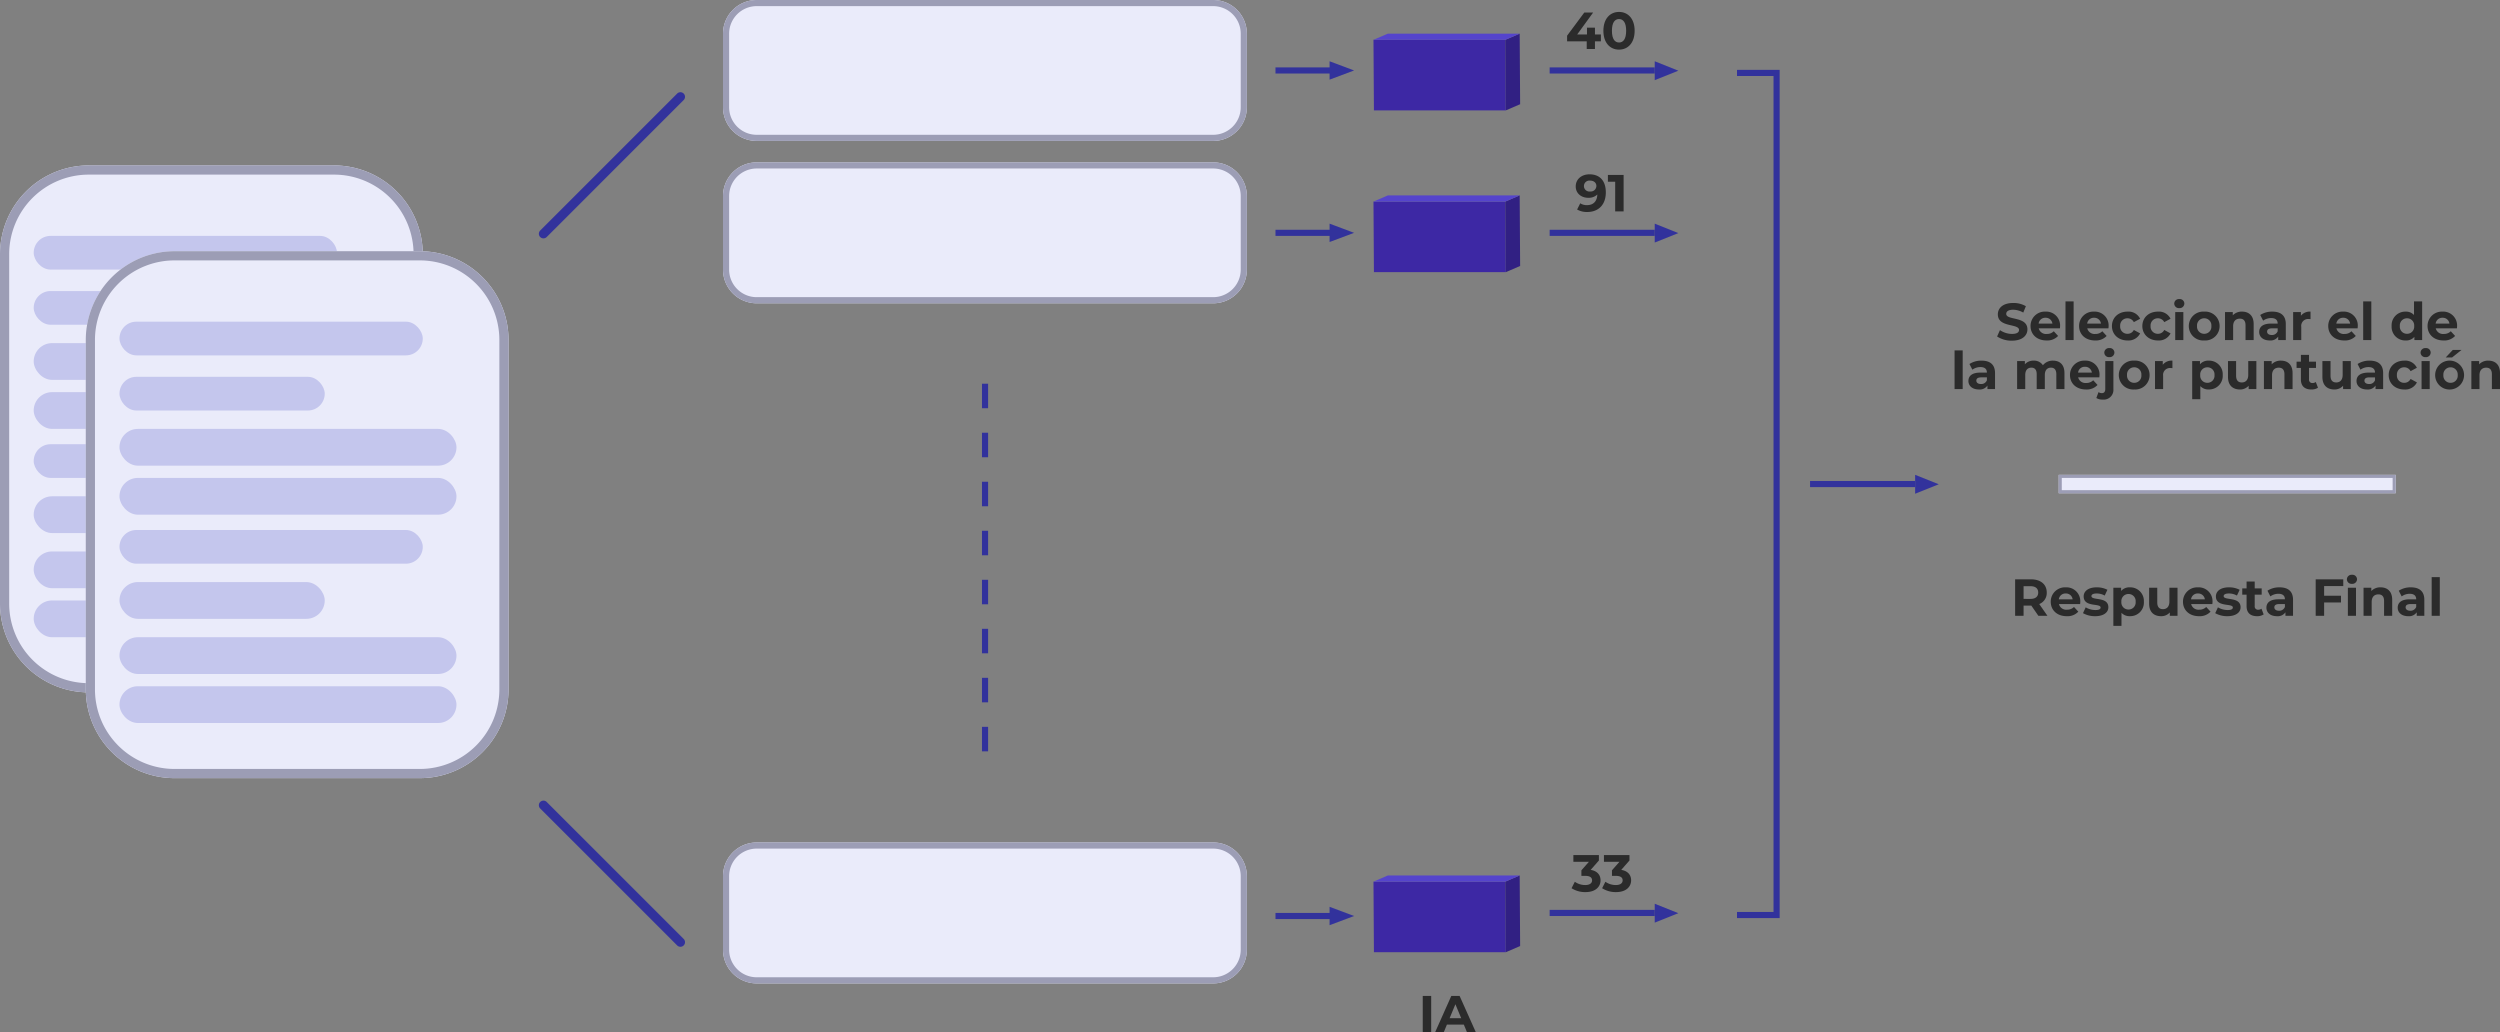 <svg xmlns="http://www.w3.org/2000/svg" width="816.046" height="337" viewBox="0 0 816.046 337">
  <rect x="0" y="0" width="816.046" height="337" fill="#808080" stroke="none"/>
  <g id="Group_4806" data-name="Group 4806" transform="translate(-951 -7110)">
    <g id="Group_4799" data-name="Group 4799" transform="translate(951.247 7163.704)">
      <path id="Path_4574" data-name="Path 4574" d="M29,0h80a29,29,0,0,1,29,29V143a29,29,0,0,1-29,29H29A29,29,0,0,1,0,143V29A29,29,0,0,1,29,0Z" transform="translate(-0.247 0.296)" fill="#eaebfa"/>
      <path id="Rectangle_2241_-_Outline" data-name="Rectangle 2241 - Outline" d="M29,3A25.976,25.976,0,0,0,3,29V143a25.976,25.976,0,0,0,26,26h80a25.976,25.976,0,0,0,26-26V29A25.976,25.976,0,0,0,109,3H29m0-3h80a29,29,0,0,1,29,29V143a29,29,0,0,1-29,29H29A29,29,0,0,1,0,143V29A29,29,0,0,1,29,0Z" transform="translate(-0.247 0.296)" fill="#9c9db5"/>
      <rect id="Rectangle_2242" data-name="Rectangle 2242" width="99" height="11" rx="5.5" transform="translate(10.753 23.296)" fill="#c4c6ed"/>
      <rect id="Rectangle_2249" data-name="Rectangle 2249" width="99" height="11" rx="5.5" transform="translate(10.753 91.296)" fill="#c4c6ed"/>
      <rect id="Rectangle_2244" data-name="Rectangle 2244" width="110" height="12" rx="6" transform="translate(10.753 58.296)" fill="#c4c6ed"/>
      <rect id="Rectangle_2247" data-name="Rectangle 2247" width="110" height="12" rx="6" transform="translate(10.753 126.296)" fill="#c4c6ed"/>
      <rect id="Rectangle_2245" data-name="Rectangle 2245" width="110" height="12" rx="6" transform="translate(10.753 74.296)" fill="#c4c6ed"/>
      <rect id="Rectangle_2246" data-name="Rectangle 2246" width="110" height="12" rx="6" transform="translate(10.753 142.296)" fill="#c4c6ed"/>
      <rect id="Rectangle_2243" data-name="Rectangle 2243" width="67" height="11" rx="5.5" transform="translate(10.753 41.296)" fill="#c4c6ed"/>
      <rect id="Rectangle_2248" data-name="Rectangle 2248" width="67" height="12" rx="6" transform="translate(10.753 108.296)" fill="#c4c6ed"/>
    </g>
    <g id="Group_4810" data-name="Group 4810" transform="translate(979.247 7191.704)">
      <path id="Path_4574-2" data-name="Path 4574" d="M29,0h80a29,29,0,0,1,29,29V143a29,29,0,0,1-29,29H29A29,29,0,0,1,0,143V29A29,29,0,0,1,29,0Z" transform="translate(-0.247 0.296)" fill="#eaebfa"/>
      <path id="Rectangle_2241_-_Outline-2" data-name="Rectangle 2241 - Outline" d="M29,3A25.976,25.976,0,0,0,3,29V143a25.976,25.976,0,0,0,26,26h80a25.976,25.976,0,0,0,26-26V29A25.976,25.976,0,0,0,109,3H29m0-3h80a29,29,0,0,1,29,29V143a29,29,0,0,1-29,29H29A29,29,0,0,1,0,143V29A29,29,0,0,1,29,0Z" transform="translate(-0.247 0.296)" fill="#9c9db5"/>
      <rect id="Rectangle_2242-2" data-name="Rectangle 2242" width="99" height="11" rx="5.5" transform="translate(10.753 23.296)" fill="#c4c6ed"/>
      <rect id="Rectangle_2249-2" data-name="Rectangle 2249" width="99" height="11" rx="5.5" transform="translate(10.753 91.296)" fill="#c4c6ed"/>
      <rect id="Rectangle_2244-2" data-name="Rectangle 2244" width="110" height="12" rx="6" transform="translate(10.753 58.296)" fill="#c4c6ed"/>
      <rect id="Rectangle_2247-2" data-name="Rectangle 2247" width="110" height="12" rx="6" transform="translate(10.753 126.296)" fill="#c4c6ed"/>
      <rect id="Rectangle_2245-2" data-name="Rectangle 2245" width="110" height="12" rx="6" transform="translate(10.753 74.296)" fill="#c4c6ed"/>
      <rect id="Rectangle_2246-2" data-name="Rectangle 2246" width="110" height="12" rx="6" transform="translate(10.753 142.296)" fill="#c4c6ed"/>
      <rect id="Rectangle_2243-2" data-name="Rectangle 2243" width="67" height="11" rx="5.5" transform="translate(10.753 41.296)" fill="#c4c6ed"/>
      <rect id="Rectangle_2248-2" data-name="Rectangle 2248" width="67" height="12" rx="6" transform="translate(10.753 108.296)" fill="#c4c6ed"/>
    </g>
    <path id="Path_4572" data-name="Path 4572" d="M0,46.206a1.5,1.5,0,0,1-1.061-.439,1.5,1.5,0,0,1,0-2.121L43.645-1.061a1.5,1.5,0,0,1,2.121,0,1.5,1.5,0,0,1,0,2.121L1.061,45.767A1.5,1.5,0,0,1,0,46.206Z" transform="translate(1128.395 7141.603)" fill="#32329c"/>
    <path id="Path_4571" data-name="Path 4571" d="M44.706,46.206a1.5,1.5,0,0,1-1.061-.439L-1.061,1.061a1.5,1.5,0,0,1,0-2.121,1.5,1.5,0,0,1,2.121,0L45.767,43.645a1.5,1.5,0,0,1-1.061,2.561Z" transform="translate(1128.395 7372.84)" fill="#32329c"/>
    <path id="Path_4576" data-name="Path 4576" d="M11,0H160a11,11,0,0,1,11,11V35a11,11,0,0,1-11,11H11A11,11,0,0,1,0,35V11A11,11,0,0,1,11,0Z" transform="translate(1187 7110)" fill="#eaebfa"/>
    <path id="Rectangle_2250_-_Outline" data-name="Rectangle 2250 - Outline" d="M11,2a9.01,9.01,0,0,0-9,9V35a9.01,9.01,0,0,0,9,9H160a9.01,9.01,0,0,0,9-9V11a9.01,9.01,0,0,0-9-9H11m0-2H160a11,11,0,0,1,11,11V35a11,11,0,0,1-11,11H11A11,11,0,0,1,0,35V11A11,11,0,0,1,11,0Z" transform="translate(1187 7110)" fill="#9c9db5"/>
    <path id="Path_4575" data-name="Path 4575" d="M11,0H160a11,11,0,0,1,11,11V35a11,11,0,0,1-11,11H11A11,11,0,0,1,0,35V11A11,11,0,0,1,11,0Z" transform="translate(1187 7163)" fill="#eaebfa"/>
    <path id="Rectangle_2251_-_Outline" data-name="Rectangle 2251 - Outline" d="M11,2a9.01,9.01,0,0,0-9,9V35a9.01,9.01,0,0,0,9,9H160a9.01,9.01,0,0,0,9-9V11a9.01,9.01,0,0,0-9-9H11m0-2H160a11,11,0,0,1,11,11V35a11,11,0,0,1-11,11H11A11,11,0,0,1,0,35V11A11,11,0,0,1,11,0Z" transform="translate(1187 7163)" fill="#9c9db5"/>
    <path id="Path_4577" data-name="Path 4577" d="M11,0H160a11,11,0,0,1,11,11V35a11,11,0,0,1-11,11H11A11,11,0,0,1,0,35V11A11,11,0,0,1,11,0Z" transform="translate(1187 7385)" fill="#eaebfa"/>
    <path id="Rectangle_2252_-_Outline" data-name="Rectangle 2252 - Outline" d="M11,2a9.01,9.01,0,0,0-9,9V35a9.01,9.01,0,0,0,9,9H160a9.01,9.01,0,0,0,9-9V11a9.01,9.01,0,0,0-9-9H11m0-2H160a11,11,0,0,1,11,11V35a11,11,0,0,1-11,11H11A11,11,0,0,1,0,35V11A11,11,0,0,1,11,0Z" transform="translate(1187 7385)" fill="#9c9db5"/>
    <path id="Path_4573" data-name="Path 4573" d="M1,120H-1v-8H1Zm0-16H-1V96H1ZM1,88H-1V80H1ZM1,72H-1V64H1ZM1,56H-1V48H1ZM1,40H-1V32H1ZM1,24H-1V16H1ZM1,8H-1V0H1Z" transform="translate(1272.533 7235.253)" fill="#32329c"/>
    <path id="Path_4566" data-name="Path 4566" d="M20.4,1H0V-1H20.4Z" transform="translate(1367.341 7133)" fill="#32329c"/>
    <path id="Path_4570" data-name="Path 4570" d="M34.3,1H0V-1H34.3Z" transform="translate(1456.835 7133)" fill="#32329c"/>
    <path id="Path_4565" data-name="Path 4565" d="M20.4,1H0V-1H20.4Z" transform="translate(1367.341 7186)" fill="#32329c"/>
    <path id="Path_4567" data-name="Path 4567" d="M20.4,1H0V-1H20.4Z" transform="translate(1367.341 7409)" fill="#32329c"/>
    <path id="Path_4569" data-name="Path 4569" d="M34.3,1H0V-1H34.3Z" transform="translate(1456.835 7186)" fill="#32329c"/>
    <path id="Path_4574-3" data-name="Path 4574" d="M34.3,1H0V-1H34.3Z" transform="translate(1541.835 7268)" fill="#32329c"/>
    <path id="Path_4568" data-name="Path 4568" d="M34.3,1H0V-1H34.3Z" transform="translate(1456.835 7408)" fill="#32329c"/>
    <path id="Polygon_1" data-name="Polygon 1" d="M3,0,6,8H0Z" transform="translate(1393 7130) rotate(90)" fill="#32329c"/>
    <path id="Polygon_4" data-name="Polygon 4" d="M3.083,0,6.166,7.708H0Z" transform="translate(1498.845 7130) rotate(90)" fill="#32329c"/>
    <path id="Polygon_2" data-name="Polygon 2" d="M3,0,6,8H0Z" transform="translate(1393 7183) rotate(90)" fill="#32329c"/>
    <path id="Polygon_6" data-name="Polygon 6" d="M3,0,6,8H0Z" transform="translate(1393 7406) rotate(90)" fill="#32329c"/>
    <path id="Polygon_5" data-name="Polygon 5" d="M3.083,0,6.166,7.708H0Z" transform="translate(1498.845 7183) rotate(90)" fill="#32329c"/>
    <path id="Polygon_8" data-name="Polygon 8" d="M3.083,0,6.166,7.708H0Z" transform="translate(1583.845 7265) rotate(90)" fill="#32329c"/>
    <path id="Polygon_7" data-name="Polygon 7" d="M3.083,0,6.166,7.708H0Z" transform="translate(1498.845 7405) rotate(90)" fill="#32329c"/>
    <g id="Group_4803" data-name="Group 4803" transform="translate(1399.328 7120.98)">
      <path id="Path_4555" data-name="Path 4555" d="M0,2.617.147,25.658H43.18L43.034,2.617Z" transform="translate(0 -0.6)" fill="#3d28a4"/>
      <path id="Path_4556" data-name="Path 4556" d="M60.521,0l-4.69,2.017.147,23.041,4.691-2.017Z" transform="translate(-12.797 0)" fill="#312083"/>
      <path id="Path_4557" data-name="Path 4557" d="M4.69,0,0,2.017H43.034L47.724,0Z" transform="translate(0 0)" fill="#54c"/>
    </g>
    <g id="Group_4804" data-name="Group 4804" transform="translate(1399.328 7173.779)">
      <path id="Path_4555-2" data-name="Path 4555" d="M0,2.617.147,25.658H43.18L43.034,2.617Z" transform="translate(0 -0.6)" fill="#3d28a4"/>
      <path id="Path_4556-2" data-name="Path 4556" d="M60.521,0l-4.69,2.017.147,23.041,4.691-2.017Z" transform="translate(-12.797 0)" fill="#312083"/>
      <path id="Path_4557-2" data-name="Path 4557" d="M4.69,0,0,2.017H43.034L47.724,0Z" transform="translate(0 0)" fill="#54c"/>
    </g>
    <g id="Group_4805" data-name="Group 4805" transform="translate(1399.328 7395.767)">
      <path id="Path_4555-3" data-name="Path 4555" d="M0,2.617.147,25.658H43.18L43.034,2.617Z" transform="translate(0 -0.6)" fill="#3d28a4"/>
      <path id="Path_4556-3" data-name="Path 4556" d="M60.521,0l-4.69,2.017.147,23.041,4.691-2.017Z" transform="translate(-12.797 0)" fill="#312083"/>
      <path id="Path_4557-3" data-name="Path 4557" d="M4.69,0,0,2.017H43.034L47.724,0Z" transform="translate(0 0)" fill="#54c"/>
    </g>
    <path id="Path_4561" data-name="Path 4561" d="M11.56-4.743H9.622V-6.97h-2.6v2.227h-3.2l5.2-7.157H6.137L.527-4.352V-2.5H6.936V0H9.622V-2.5H11.56ZM17.476.2c2.941,0,5.1-2.227,5.1-6.154s-2.159-6.154-5.1-6.154c-2.924,0-5.1,2.227-5.1,6.154S14.552.2,17.476.2Zm0-2.329c-1.36,0-2.312-1.122-2.312-3.825s.952-3.825,2.312-3.825c1.377,0,2.329,1.122,2.329,3.825S18.853-2.125,17.476-2.125Z" transform="translate(1462 7126)" fill="#2b2b2b"/>
    <path id="Path_4560" data-name="Path 4560" d="M-70.261.2c3.4,0,5.049-1.7,5.049-3.689,0-4.369-6.919-2.856-6.919-5.049,0-.748.629-1.36,2.261-1.36a6.721,6.721,0,0,1,3.3.935l.85-2.091A7.983,7.983,0,0,0-69.853-12.1c-3.383,0-5.015,1.683-5.015,3.706,0,4.42,6.919,2.89,6.919,5.117,0,.731-.663,1.275-2.3,1.275a7,7,0,0,1-3.927-1.241l-.935,2.074A8.482,8.482,0,0,0-70.261.2Zm15.708-4.743a4.528,4.528,0,0,0-4.76-4.743,4.656,4.656,0,0,0-4.879,4.709c0,2.72,2.057,4.709,5.219,4.709A4.79,4.79,0,0,0-55.2-1.343l-1.411-1.53a3.1,3.1,0,0,1-2.295.884,2.439,2.439,0,0,1-2.618-1.836H-54.6C-54.587-4.046-54.553-4.335-54.553-4.539ZM-59.3-7.276a2.173,2.173,0,0,1,2.244,1.9h-4.5A2.165,2.165,0,0,1-59.3-7.276ZM-52.785,0h2.652V-12.614h-2.652Zm14.076-4.539a4.528,4.528,0,0,0-4.76-4.743,4.656,4.656,0,0,0-4.879,4.709c0,2.72,2.057,4.709,5.219,4.709a4.79,4.79,0,0,0,3.774-1.479l-1.411-1.53a3.1,3.1,0,0,1-2.295.884,2.439,2.439,0,0,1-2.618-1.836h6.919C-38.743-4.046-38.709-4.335-38.709-4.539Zm-4.743-2.737a2.173,2.173,0,0,1,2.244,1.9h-4.5A2.165,2.165,0,0,1-43.452-7.276ZM-32.521.136a4.243,4.243,0,0,0,4.1-2.312L-30.481-3.3A2.25,2.25,0,0,1-32.538-2.04a2.34,2.34,0,0,1-2.4-2.533,2.34,2.34,0,0,1,2.4-2.533,2.281,2.281,0,0,1,2.057,1.258l2.057-1.105a4.2,4.2,0,0,0-4.1-2.329c-2.975,0-5.1,1.955-5.1,4.709S-35.5.136-32.521.136Zm9.928,0a4.243,4.243,0,0,0,4.1-2.312L-20.553-3.3A2.25,2.25,0,0,1-22.61-2.04a2.34,2.34,0,0,1-2.4-2.533,2.34,2.34,0,0,1,2.4-2.533,2.281,2.281,0,0,1,2.057,1.258L-18.5-6.953a4.2,4.2,0,0,0-4.1-2.329c-2.975,0-5.1,1.955-5.1,4.709S-25.568.136-22.593.136Zm6.953-10.557a1.525,1.525,0,0,0,1.649-1.53,1.489,1.489,0,0,0-1.649-1.428A1.516,1.516,0,0,0-17.289-11.9,1.516,1.516,0,0,0-15.64-10.421ZM-16.966,0h2.652V-9.146h-2.652ZM-7.5.136A4.694,4.694,0,0,0-2.482-4.573,4.694,4.694,0,0,0-7.5-9.282a4.708,4.708,0,0,0-5.032,4.709A4.708,4.708,0,0,0-7.5.136Zm0-2.176A2.321,2.321,0,0,1-9.843-4.573,2.321,2.321,0,0,1-7.5-7.106,2.308,2.308,0,0,1-5.168-4.573,2.308,2.308,0,0,1-7.5-2.04ZM4.845-9.282A4,4,0,0,0,1.819-8.075V-9.146H-.714V0H1.938V-4.522c0-1.683.918-2.465,2.193-2.465,1.173,0,1.853.68,1.853,2.159V0H8.636V-5.236C8.636-8.024,7-9.282,4.845-9.282Zm9.877,0a7.031,7.031,0,0,0-3.944,1.1l.952,1.853a4.4,4.4,0,0,1,2.635-.85c1.428,0,2.108.663,2.108,1.8H14.365c-2.788,0-3.927,1.122-3.927,2.737,0,1.581,1.275,2.771,3.417,2.771a3,3,0,0,0,2.788-1.275V0h2.482V-5.219C19.125-7.99,17.51-9.282,14.722-9.282Zm-.2,7.633c-.935,0-1.5-.442-1.5-1.1,0-.612.391-1.071,1.632-1.071h1.819v.935A1.954,1.954,0,0,1,14.518-1.649Zm9.537-6.29V-9.146H21.522V0h2.652V-4.318A2.247,2.247,0,0,1,26.6-6.868c.2,0,.374.017.6.034V-9.282A3.691,3.691,0,0,0,24.055-7.939Zm18.564,3.4a4.528,4.528,0,0,0-4.76-4.743A4.656,4.656,0,0,0,32.98-4.573c0,2.72,2.057,4.709,5.219,4.709a4.79,4.79,0,0,0,3.774-1.479l-1.411-1.53a3.1,3.1,0,0,1-2.295.884,2.439,2.439,0,0,1-2.618-1.836h6.919C42.585-4.046,42.619-4.335,42.619-4.539ZM37.876-7.276a2.173,2.173,0,0,1,2.244,1.9h-4.5A2.165,2.165,0,0,1,37.876-7.276ZM44.387,0h2.652V-12.614H44.387ZM60.979-12.614v4.437a3.514,3.514,0,0,0-2.737-1.1,4.446,4.446,0,0,0-4.573,4.709A4.446,4.446,0,0,0,58.242.136,3.518,3.518,0,0,0,61.1-1.054V0h2.533V-12.614ZM58.7-2.04a2.321,2.321,0,0,1-2.346-2.533A2.321,2.321,0,0,1,58.7-7.106,2.317,2.317,0,0,1,61.03-4.573,2.317,2.317,0,0,1,58.7-2.04Zm16.337-2.5a4.528,4.528,0,0,0-4.76-4.743A4.656,4.656,0,0,0,65.4-4.573c0,2.72,2.057,4.709,5.219,4.709a4.79,4.79,0,0,0,3.774-1.479l-1.411-1.53a3.1,3.1,0,0,1-2.295.884,2.439,2.439,0,0,1-2.618-1.836h6.919C75-4.046,75.038-4.335,75.038-4.539ZM70.295-7.276a2.173,2.173,0,0,1,2.244,1.9h-4.5A2.165,2.165,0,0,1,70.295-7.276ZM-88.995,16h2.652V3.386h-2.652Zm8.806-9.282a7.031,7.031,0,0,0-3.944,1.1l.952,1.853a4.4,4.4,0,0,1,2.635-.85c1.428,0,2.108.663,2.108,1.8h-2.108c-2.788,0-3.927,1.122-3.927,2.737,0,1.581,1.275,2.771,3.417,2.771a3,3,0,0,0,2.788-1.275V16h2.482V10.781C-75.786,8.01-77.4,6.718-80.189,6.718Zm-.2,7.633c-.935,0-1.5-.442-1.5-1.1,0-.612.391-1.071,1.632-1.071h1.819v.935A1.954,1.954,0,0,1-80.393,14.351Zm23.528-7.633a4.113,4.113,0,0,0-3.3,1.5,3.414,3.414,0,0,0-3.009-1.5,3.7,3.7,0,0,0-2.873,1.19V6.854h-2.533V16h2.652V11.41c0-1.632.833-2.4,2.006-2.4,1.1,0,1.734.68,1.734,2.159V16h2.652V11.41c0-1.632.833-2.4,2.023-2.4,1.071,0,1.734.68,1.734,2.159V16h2.652V10.764C-53.125,7.976-54.689,6.718-56.865,6.718Zm15.181,4.743a4.528,4.528,0,0,0-4.76-4.743,4.656,4.656,0,0,0-4.879,4.709c0,2.72,2.057,4.709,5.219,4.709a4.79,4.79,0,0,0,3.774-1.479l-1.411-1.53a3.1,3.1,0,0,1-2.295.884,2.439,2.439,0,0,1-2.618-1.836h6.919C-41.718,11.954-41.684,11.665-41.684,11.461Zm-4.743-2.737a2.173,2.173,0,0,1,2.244,1.9h-4.505A2.165,2.165,0,0,1-46.427,8.724Zm7.956-3.145a1.525,1.525,0,0,0,1.649-1.53,1.489,1.489,0,0,0-1.649-1.428A1.516,1.516,0,0,0-40.12,4.1,1.516,1.516,0,0,0-38.471,5.579ZM-40.6,19.434a3.173,3.173,0,0,0,3.451-3.451V6.854H-39.8V16c0,.9-.425,1.326-1.088,1.326A1.945,1.945,0,0,1-42.007,17l-.714,1.921A3.862,3.862,0,0,0-40.6,19.434Zm10.251-3.3a4.694,4.694,0,0,0,5.015-4.709,4.694,4.694,0,0,0-5.015-4.709,4.708,4.708,0,0,0-5.032,4.709A4.708,4.708,0,0,0-30.345,16.136Zm0-2.176a2.321,2.321,0,0,1-2.346-2.533,2.321,2.321,0,0,1,2.346-2.533,2.308,2.308,0,0,1,2.329,2.533A2.308,2.308,0,0,1-30.345,13.96Zm9.316-5.9V6.854h-2.533V16h2.652V11.682a2.247,2.247,0,0,1,2.431-2.55c.2,0,.374.017.6.034V6.718A3.691,3.691,0,0,0-21.029,8.061ZM-6.018,6.718a3.554,3.554,0,0,0-2.873,1.19V6.854h-2.533V19.3h2.652V15.031a3.551,3.551,0,0,0,2.754,1.1,4.442,4.442,0,0,0,4.556-4.709A4.442,4.442,0,0,0-6.018,6.718Zm-.459,7.242a2.308,2.308,0,0,1-2.329-2.533A2.308,2.308,0,0,1-6.477,8.894a2.308,2.308,0,0,1,2.329,2.533A2.308,2.308,0,0,1-6.477,13.96ZM6.868,6.854v4.522c0,1.683-.884,2.465-2.108,2.465-1.173,0-1.853-.68-1.853-2.21V6.854H.255v5.168c0,2.822,1.615,4.114,3.91,4.114A3.7,3.7,0,0,0,7,14.912V16H9.52V6.854Zm10.676-.136a4,4,0,0,0-3.026,1.207V6.854H11.985V16h2.652V11.478c0-1.683.918-2.465,2.193-2.465,1.173,0,1.853.68,1.853,2.159V16h2.652V10.764C21.335,7.976,19.7,6.718,17.544,6.718Zm11.373,6.97a1.787,1.787,0,0,1-1.071.34,1.067,1.067,0,0,1-1.139-1.207V9.1h2.278V7.058H26.707V4.831H24.055V7.058H22.644V9.1h1.411v3.757c0,2.176,1.258,3.281,3.417,3.281a3.79,3.79,0,0,0,2.159-.578Zm8.772-6.834v4.522c0,1.683-.884,2.465-2.108,2.465-1.173,0-1.853-.68-1.853-2.21V6.854H31.076v5.168c0,2.822,1.615,4.114,3.91,4.114a3.7,3.7,0,0,0,2.839-1.224V16h2.516V6.854ZM46.5,6.718a7.031,7.031,0,0,0-3.944,1.1L43.5,9.676a4.4,4.4,0,0,1,2.635-.85c1.428,0,2.108.663,2.108,1.8H46.138c-2.788,0-3.927,1.122-3.927,2.737,0,1.581,1.275,2.771,3.417,2.771a3,3,0,0,0,2.788-1.275V16H50.9V10.781C50.9,8.01,49.283,6.718,46.5,6.718Zm-.2,7.633c-.935,0-1.5-.442-1.5-1.1,0-.612.391-1.071,1.632-1.071h1.819v.935A1.954,1.954,0,0,1,46.291,14.351Zm11.526,1.785a4.243,4.243,0,0,0,4.1-2.312L59.857,12.7A2.25,2.25,0,0,1,57.8,13.96a2.34,2.34,0,0,1-2.4-2.533,2.34,2.34,0,0,1,2.4-2.533,2.281,2.281,0,0,1,2.057,1.258l2.057-1.105a4.2,4.2,0,0,0-4.1-2.329c-2.975,0-5.1,1.955-5.1,4.709S54.842,16.136,57.817,16.136ZM64.77,5.579a1.525,1.525,0,0,0,1.649-1.53A1.489,1.489,0,0,0,64.77,2.621,1.516,1.516,0,0,0,63.121,4.1,1.516,1.516,0,0,0,64.77,5.579ZM63.444,16H66.1V6.854H63.444ZM71.332,5.681h2.074l3.077-2.448H73.627Zm1.581,10.455a4.719,4.719,0,1,0-5.032-4.709A4.694,4.694,0,0,0,72.913,16.136Zm0-2.176a2.321,2.321,0,0,1-2.346-2.533,2.345,2.345,0,1,1,4.675,0A2.308,2.308,0,0,1,72.913,13.96ZM85.255,6.718a4,4,0,0,0-3.026,1.207V6.854H79.7V16h2.652V11.478c0-1.683.918-2.465,2.193-2.465,1.173,0,1.853.68,1.853,2.159V16h2.652V10.764C89.046,7.976,87.414,6.718,85.255,6.718Z" transform="translate(1678 7221)" fill="#2b2b2b"/>
    <path id="Path_4559" data-name="Path 4559" d="M-58.684,0l-2.669-3.825a3.869,3.869,0,0,0,2.448-3.757c0-2.669-1.989-4.318-5.168-4.318h-5.151V0h2.754V-3.315h2.533L-61.642,0Zm-3.009-7.582c0,1.292-.85,2.074-2.533,2.074H-66.47V-9.656h2.244C-62.543-9.656-61.693-8.891-61.693-7.582Zm13.736,3.043a4.528,4.528,0,0,0-4.76-4.743A4.656,4.656,0,0,0-57.6-4.573c0,2.72,2.057,4.709,5.219,4.709A4.79,4.79,0,0,0-48.6-1.343l-1.411-1.53a3.1,3.1,0,0,1-2.295.884,2.439,2.439,0,0,1-2.618-1.836h6.919C-47.991-4.046-47.957-4.335-47.957-4.539ZM-52.7-7.276a2.173,2.173,0,0,1,2.244,1.9h-4.505A2.165,2.165,0,0,1-52.7-7.276ZM-43.112.136c2.737,0,4.318-1.207,4.318-2.907,0-3.6-5.525-2.091-5.525-3.655,0-.476.51-.85,1.7-.85a5.252,5.252,0,0,1,2.635.68l.884-1.887a7.521,7.521,0,0,0-3.519-.8c-2.669,0-4.233,1.224-4.233,2.958,0,3.655,5.525,2.125,5.525,3.621,0,.51-.459.833-1.683.833a6.257,6.257,0,0,1-3.179-.884l-.884,1.9A7.852,7.852,0,0,0-43.112.136Zm11.356-9.418a3.554,3.554,0,0,0-2.873,1.19V-9.146h-2.533V3.3h2.652V-.969a3.551,3.551,0,0,0,2.754,1.1A4.442,4.442,0,0,0-27.2-4.573,4.442,4.442,0,0,0-31.756-9.282Zm-.459,7.242a2.308,2.308,0,0,1-2.329-2.533,2.308,2.308,0,0,1,2.329-2.533,2.308,2.308,0,0,1,2.329,2.533A2.308,2.308,0,0,1-32.215-2.04ZM-18.87-9.146v4.522c0,1.683-.884,2.465-2.108,2.465-1.173,0-1.853-.68-1.853-2.21V-9.146h-2.652v5.168c0,2.822,1.615,4.114,3.91,4.114a3.7,3.7,0,0,0,2.839-1.224V0h2.516V-9.146ZM-4.794-4.539a4.528,4.528,0,0,0-4.76-4.743,4.656,4.656,0,0,0-4.879,4.709c0,2.72,2.057,4.709,5.219,4.709A4.79,4.79,0,0,0-5.44-1.343l-1.411-1.53a3.1,3.1,0,0,1-2.3.884,2.439,2.439,0,0,1-2.618-1.836h6.919C-4.828-4.046-4.794-4.335-4.794-4.539ZM-9.537-7.276a2.173,2.173,0,0,1,2.244,1.9H-11.8A2.165,2.165,0,0,1-9.537-7.276ZM.051.136c2.737,0,4.318-1.207,4.318-2.907,0-3.6-5.525-2.091-5.525-3.655,0-.476.51-.85,1.7-.85a5.252,5.252,0,0,1,2.635.68l.884-1.887a7.521,7.521,0,0,0-3.519-.8c-2.669,0-4.233,1.224-4.233,2.958,0,3.655,5.525,2.125,5.525,3.621,0,.51-.459.833-1.683.833a6.257,6.257,0,0,1-3.179-.884L-3.91-.85A7.852,7.852,0,0,0,.051.136ZM11.186-2.312a1.787,1.787,0,0,1-1.071.34A1.067,1.067,0,0,1,8.976-3.179V-6.9h2.278v-2.04H8.976v-2.227H6.324v2.227H4.913V-6.9H6.324v3.757C6.324-.969,7.582.136,9.741.136A3.79,3.79,0,0,0,11.9-.442Zm5.9-6.97a7.031,7.031,0,0,0-3.944,1.1l.952,1.853a4.4,4.4,0,0,1,2.635-.85c1.428,0,2.108.663,2.108,1.8H16.728C13.94-5.372,12.8-4.25,12.8-2.635c0,1.581,1.275,2.771,3.417,2.771a3,3,0,0,0,2.788-1.275V0h2.482V-5.219C21.488-7.99,19.873-9.282,17.085-9.282Zm-.2,7.633c-.935,0-1.5-.442-1.5-1.1,0-.612.391-1.071,1.632-1.071h1.819v.935A1.954,1.954,0,0,1,16.881-1.649Zm21-8.041V-11.9H28.883V0h2.754V-4.335h5.508v-2.21H31.637V-9.69Zm2.839-.731a1.525,1.525,0,0,0,1.649-1.53,1.489,1.489,0,0,0-1.649-1.428A1.516,1.516,0,0,0,39.066-11.9,1.516,1.516,0,0,0,40.715-10.421ZM39.389,0h2.652V-9.146H39.389ZM50.065-9.282a4,4,0,0,0-3.026,1.207V-9.146H44.506V0h2.652V-4.522c0-1.683.918-2.465,2.193-2.465,1.173,0,1.853.68,1.853,2.159V0h2.652V-5.236C53.856-8.024,52.224-9.282,50.065-9.282Zm9.877,0A7.031,7.031,0,0,0,56-8.177l.952,1.853a4.4,4.4,0,0,1,2.635-.85c1.428,0,2.108.663,2.108,1.8H59.585c-2.788,0-3.927,1.122-3.927,2.737,0,1.581,1.275,2.771,3.417,2.771a3,3,0,0,0,2.788-1.275V0h2.482V-5.219C64.345-7.99,62.73-9.282,59.942-9.282Zm-.2,7.633c-.935,0-1.5-.442-1.5-1.1,0-.612.391-1.071,1.632-1.071h1.819v.935A1.954,1.954,0,0,1,59.738-1.649Zm7,1.649h2.652V-12.614H66.742Z" transform="translate(1678 7311)" fill="#2b2b2b"/>
    <path id="Path_4562" data-name="Path 4562" d="M4.845-12.1c-2.516,0-4.5,1.53-4.5,3.961,0,2.244,1.8,3.706,4.1,3.706A4.067,4.067,0,0,0,7.395-5.508C7.31-3.213,6.018-2.04,4.046-2.04a3.849,3.849,0,0,1-2.227-.6L.8-.612A6.361,6.361,0,0,0,4.1.2c3.6,0,6.069-2.3,6.069-6.409C10.166-10.047,8.143-12.1,4.845-12.1Zm.2,5.61A1.794,1.794,0,0,1,3.026-8.279a1.779,1.779,0,0,1,1.989-1.768c1.309,0,2.074.748,2.074,1.768A1.846,1.846,0,0,1,5.049-6.494Zm5.8-5.406v2.21h2.38V0H15.98V-11.9Z" transform="translate(1465 7179)" fill="#2b2b2b"/>
    <path id="Path_4563" data-name="Path 4563" d="M6.222-7.055l2.686-3.06V-11.9H.578v2.21H5.644L3.2-6.919V-5.1H4.454c1.564,0,2.227.561,2.227,1.462,0,.969-.85,1.53-2.227,1.53a5.779,5.779,0,0,1-3.4-1.071L-.017-1.071A8.182,8.182,0,0,0,4.522.2c3.383,0,4.93-1.836,4.93-3.842C9.452-5.389,8.364-6.715,6.222-7.055Zm9.979,0,2.686-3.06V-11.9h-8.33v2.21h5.066L13.175-6.919V-5.1h1.258c1.564,0,2.227.561,2.227,1.462,0,.969-.85,1.53-2.227,1.53a5.779,5.779,0,0,1-3.4-1.071L9.962-1.071A8.182,8.182,0,0,0,14.5.2c3.383,0,4.93-1.836,4.93-3.842C19.431-5.389,18.343-6.715,16.2-7.055Z" transform="translate(1464 7401)" fill="#2b2b2b"/>
    <path id="Path_4564" data-name="Path 4564" d="M1.411,0H4.165V-11.9H1.411ZM15.878,0h2.89L13.447-11.9h-2.72L5.423,0H8.245L9.3-2.55h5.525ZM10.183-4.641,12.07-9.2l1.887,4.556Z" transform="translate(1414 7447)" fill="#2b2b2b"/>
    <path id="Path_4558" data-name="Path 4558" d="M1618.912,7409.681h-13.921v-2h11.921V7134.808h-11.921v-2h13.921Z" transform="translate(-87)" fill="#32329c"/>
    <g id="Rectangle_2253" data-name="Rectangle 2253" transform="translate(1623 7265)" fill="#eaebfa" stroke="#9c9db5" stroke-width="1">
      <rect width="110" height="6" stroke="none"/>
      <rect x="0.5" y="0.5" width="109" height="5" fill="none"/>
    </g>
  </g>
</svg>
